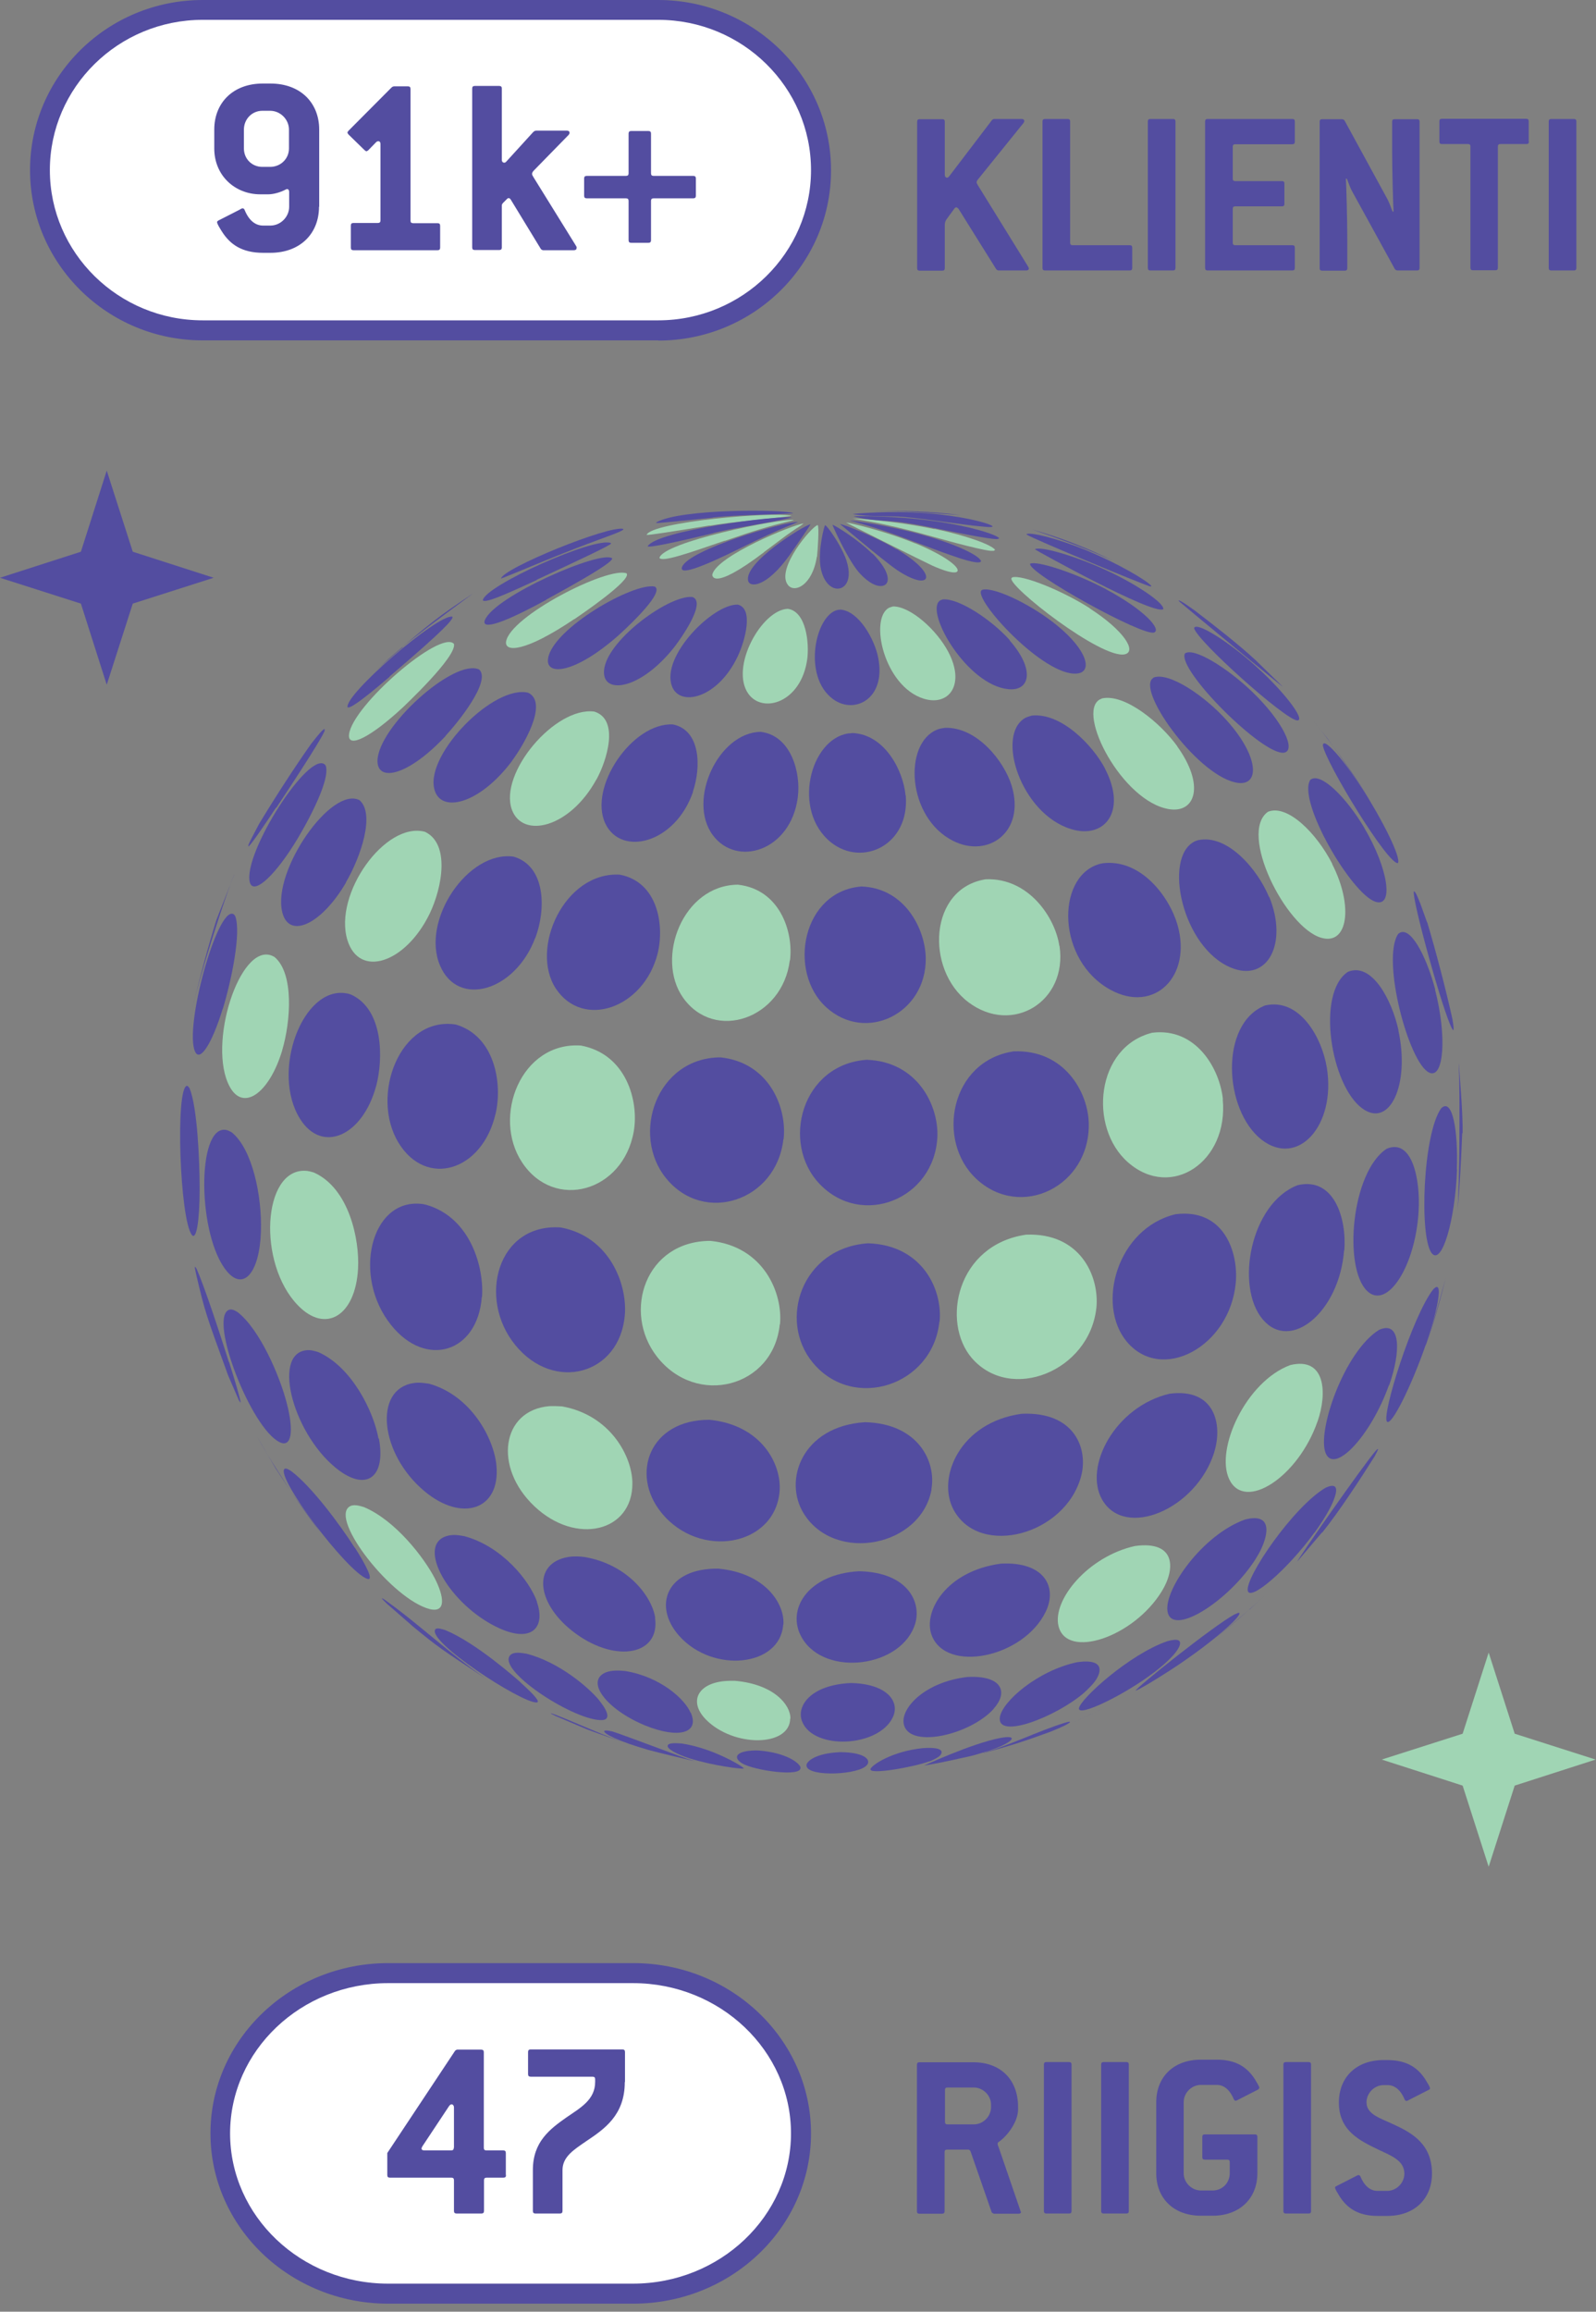 <svg xmlns="http://www.w3.org/2000/svg" id="Layer_1" viewBox="0 0 79.7 115.39"><rect x="0" y="0" width="79.7" height="115.39" fill="#808080" stroke="none"/><defs><style> .cls-1 { fill: #534da0; } .cls-2 { fill: #fff; } .cls-3 { fill: #a0d5b4; } </style></defs><path class="cls-1" d="M35.6,25.84c-1.86.19-2.8.28-2.82.27v-.04c1.23-.69,6.4-.65,6.84-.45-1.33.09-2.68.07-4.02.21"></path><path class="cls-3" d="M35.44,26.23c-2.01.33-3.06.49-3.15.47.24-.65,6.37-1.18,7.24-.95-1.36.19-2.74.27-4.09.49Z"></path><path class="cls-1" d="M35.63,26.61c-2.1.51-3.2.73-3.29.66.44-.78,6.44-1.55,7.21-1.44-1.3.31-2.62.46-3.91.77"></path><path class="cls-3" d="M36.19,26.99c-1.94.67-3.11,1.07-3.26.86.18-.79,5.92-1.96,6.72-1.9-.04.02-.12.04-.24.07-.94.23-1.69.45-3.22.98Z"></path><path class="cls-1" d="M37.06,27.32c-2.15,1.07-3.15,1.4-3,.98.34-.87,5.07-2.25,5.79-2.25-.03.02-.13.06-.29.13-.88.35-1.57.68-2.5,1.14"></path><path class="cls-3" d="M38.16,27.56c-2.66,2.02-2.59,1.12-2.59,1.12.22-.94,4.08-2.51,4.56-2.55,0,0-.06.05-.19.14-.09.05-.25.16-.44.29-.18.12-.63.46-1.35,1"></path><path class="cls-1" d="M39.43,27.71c-1.16,1.62-1.99,1.63-2.07,1.28-.22-.91,2.78-2.76,3.11-2.82,0,.07-1.03,1.52-1.04,1.54"></path><path class="cls-3" d="M40.79,27.79c-.22,1.44-1.13,1.84-1.45,1.4-.6-.8,1.18-2.9,1.49-2.98.09.04,0,1.32-.03,1.58"></path><path class="cls-1" d="M42.19,27.76c.5,1.24-.06,1.77-.55,1.59-.34-.13-.59-.54-.67-1.08-.12-.84.19-2.02.23-2.05,0,0,.01,0,.01,0,.11.03.74.94.98,1.55"></path><path class="cls-1" d="M43.57,27.63c.94.94.91,1.58.46,1.62-.38.04-.87-.35-1.19-.74-.59-.74-1.26-2.27-1.27-2.31,0,0,0,0,.01,0,.12.02,1.28.74,1.98,1.44"></path><path class="cls-1" d="M44.78,27.41c1.39.83,1.71,1.48,1.31,1.56-.29.06-.86-.22-1.3-.52-.77-.53-2.83-2.29-2.84-2.29h0c.13,0,1.68.58,2.82,1.26"></path><path class="cls-3" d="M45.71,27.12c1.64.67,2.36,1.32,2.04,1.44-.17.06-.62-.07-1.2-.33-.35-.16-4.3-2.13-4.3-2.15.19.02,1.91.41,3.47,1.05Z"></path><path class="cls-1" d="M46.35,26.78c1.61.47,2.61,1,2.64,1.24-.04.05-.12.14-1.02-.14-.14-.05-.33-.11-.47-.16-1.16-.4-2.3-.88-3.47-1.26-.61-.2-1.04-.32-1.35-.41-.21-.05-.21-.06-.23-.07.21.01,2.11.27,3.89.8"></path><path class="cls-3" d="M46.67,26.4c1.67.35,2.84.8,3.02,1.04-.01.01-.03.04-.05.05-.15.02-.31,0-.88-.13-1.36-.31-2.7-.75-4.06-1.06-.87-.2-1.49-.31-1.85-.37-.23-.04-.25-.05-.27-.05.13,0,2.09.11,4.08.53"></path><path class="cls-1" d="M46.65,26.01c1.8.25,3.13.68,3.25.86-.09.05-.11.06-.6-.01-1.37-.21-2.7-.55-4.07-.76-.86-.14-1.75-.08-2.61-.33.12-.01,2.01-.04,4.02.24"></path><path class="cls-1" d="M46.27,25.62c1.63.12,3.01.45,3.29.64,0,.01,0,.03-.01.04-.09.01-.12.02-.43-.01-1.31-.12-2.62-.36-3.92-.48-.87-.08-1.75.01-2.62-.15.09-.02,1.81-.18,3.7-.04Z"></path><path class="cls-1" d="M47.95,25.71c-2.43-.17-2.94-.21-4.35-.18,1.49-.06,2.94,0,4.35.18Z"></path><path class="cls-1" d="M27.23,27.98c-1.43.59-2.16.89-2.21.9.08-.51,5.39-2.67,6.11-2.48,0,.01-.01.03-.02.05-.15.1-.37.18-1.21.49-.79.29-1.59.6-2.67,1.04Z"></path><path class="cls-1" d="M26.81,28.95c-1.75.81-2.56,1.15-2.7,1.02.07-.72,5.62-3.21,6.4-2.86v.03c-.07.09-1.31.69-3.71,1.8"></path><path class="cls-1" d="M27.28,29.94c-3.15,1.72-3.15,1.22-3.07,1.02.48-1.21,5.81-3.52,6.36-3.09,0,.07,0,.27-3.29,2.06"></path><path class="cls-3" d="M28.68,30.9c-2.46,1.66-3.47,1.66-3.41,1.14.17-1.27,5.09-3.78,6.02-3.42.28.33-2.32,2.09-2.61,2.29Z"></path><path class="cls-1" d="M30.88,31.72c-2.19,1.93-3.65,2.03-3.51,1.15.22-1.49,4.26-3.81,5.33-3.59.56.32-1.79,2.41-1.81,2.43"></path><path class="cls-1" d="M33.65,32.33c-1.59,1.99-3.29,2.29-3.47,1.41-.31-1.47,3.17-4.07,4.4-3.94.8.29-.91,2.51-.93,2.53"></path><path class="cls-1" d="M36.85,32.74c-1,2.14-2.92,2.57-3.3,1.5-.54-1.5,2.06-4.1,3.29-4.06.82.19.35,1.84.01,2.56Z"></path><path class="cls-3" d="M40.31,32.91c-.3,2.15-2.21,2.74-2.94,1.72-.93-1.32.66-4.19,1.97-4.24.92.13,1.08,1.71.97,2.53"></path><path class="cls-1" d="M43.86,32.86c.39,2.03-1.2,2.83-2.27,2.03-1.53-1.13-.88-4.22.26-4.45.03,0,.09,0,.12-.01.9.06,1.71,1.46,1.89,2.43Z"></path><path class="cls-3" d="M47.35,32.53c.87,1.64.04,2.73-1.21,2.35-2-.61-2.74-4-1.75-4.54.06-.03.15-.05.21-.07.88,0,2.18,1.18,2.75,2.26"></path><path class="cls-1" d="M50.42,31.97c1.28,1.45,1.02,2.55-.08,2.43-2.06-.22-4.12-3.8-3.43-4.4.04-.04.11-.06.17-.08.81-.07,2.46,1.04,3.35,2.04Z"></path><path class="cls-1" d="M52.8,31.23c1.51,1.24,1.77,2.31.99,2.39-1.66.18-5.25-3.77-4.77-4.16.02-.01.05-.03.07-.03.63-.11,2.47.78,3.71,1.8Z"></path><path class="cls-3" d="M54.42,30.37c1.71,1.1,2.36,2.15,1.75,2.29-1.16.26-5.86-3.42-5.66-3.8,0-.01.03-.03.04-.04.48-.15,2.48.65,3.87,1.54Z"></path><path class="cls-1" d="M55.24,29.42c1.91,1.02,2.76,1.99,2.4,2.15-.52.23-6.32-2.97-6.2-3.43.29-.17,2.19.42,3.81,1.28"></path><path class="cls-1" d="M55.19,28.44c1.54.7,2.98,1.68,2.9,1.97-.52.3-6.38-2.95-6.41-2.99.25-.18,2.01.33,3.51,1.02Z"></path><path class="cls-1" d="M54.23,27.46c1.55.64,3.02,1.5,3.26,1.78,0,.01-.01.03-.02.04-.24-.03-5.97-2.42-6.19-2.59,0,0-.01-.02-.02-.03.21-.11,1.55.22,2.97.8"></path><path class="cls-1" d="M55.54,27.97c-1.68-.76-3.25-1.28-4-1.54,1.39.39,2.73.91,4,1.54Z"></path><path class="cls-1" d="M20.11,32.31c-.25.21-.88.74-1.33,1.17l.62-.59c2.2-1.89,2.39-2.04,4.3-3.32h0s.03-.02.03-.03c-.02.03-.06.05-.09.07-1.86,1.37-3.05,2.27-3.55,2.69"></path><path class="cls-1" d="M19.46,33.78c-1.64,1.4-1.98,1.56-2.1,1.53-.2-.61,4.5-4.67,5.23-4.53.01.02.01.05,0,.07-.07.14-.25.46-3.15,2.93"></path><path class="cls-3" d="M20.15,35.28c-1.63,1.52-2.8,2.11-2.72,1.38.17-1.45,4.58-5.25,5.24-4.52.15.64-2.5,3.11-2.52,3.14Z"></path><path class="cls-1" d="M22.26,36.73c-1.83,1.96-3.39,2.34-3.41,1.27-.01-1.69,3.83-5.16,5.08-4.58.61.57-1.05,2.63-1.68,3.31"></path><path class="cls-1" d="M25.58,37.97c-1.65,2.21-3.63,2.66-3.9,1.38-.39-1.76,3-5.19,4.7-4.77,1.03.51-.27,2.67-.8,3.38"></path><path class="cls-3" d="M29.78,38.91c-1.33,2.43-3.69,2.97-4.22,1.5-.65-1.82,2.16-5.15,4.12-4.89,1.27.4.62,2.46.1,3.4Z"></path><path class="cls-1" d="M34.61,39.52c-.89,2.59-3.59,3.25-4.38,1.59-.86-1.82,1.35-5.05,3.37-4.95,1.39.28,1.42,2.13,1,3.36"></path><path class="cls-1" d="M39.84,39.8c-.35,2.68-3.05,3.51-4.25,1.88-1.28-1.74.28-5.11,2.39-5.15,1.53.18,2.02,2.05,1.86,3.26Z"></path><path class="cls-1" d="M45.23,39.7c.21,2.47-2.16,3.6-3.73,2.35-1.97-1.58-1.05-5.15.86-5.44.06,0,.15-.01.21-.02,1.63.07,2.54,1.9,2.65,3.11"></path><path class="cls-1" d="M50.52,39.22c.7,2.31-1.18,3.64-2.93,2.75-2.3-1.16-2.49-4.87-.79-5.55.11-.05.27-.07.39-.09,1.59-.05,2.95,1.65,3.33,2.89"></path><path class="cls-1" d="M55.18,38.37c1.12,2.14-.03,3.54-1.71,3.01-2.5-.78-3.75-4.69-2.28-5.54.09-.05.23-.09.33-.12,1.47-.16,3.05,1.48,3.66,2.64"></path><path class="cls-3" d="M58.79,37.26c1.38,1.92.92,3.34-.41,3.13-2.34-.38-4.63-4.79-3.47-5.47.04-.02.09-.04.13-.06,1.15-.24,2.92,1.24,3.75,2.39Z"></path><path class="cls-1" d="M61.26,35.96c1.59,1.77,1.67,3.25.57,3.12-1.91-.24-4.99-4.46-4.3-5.19.02-.02.06-.05.08-.07.76-.29,2.54.9,3.65,2.14Z"></path><path class="cls-1" d="M62.52,34.52c1.59,1.53,2.21,2.95,1.6,3.05-1.05.16-5.35-4.14-4.95-4.95.44-.33,2.13.73,3.35,1.9"></path><path class="cls-1" d="M62.46,33.03c1.65,1.43,2.77,2.95,2.32,2.93-.59-.02-4.97-3.94-5.15-4.6.06-.34,1.49.51,2.84,1.68"></path><path class="cls-1" d="M62.73,32.98l1.31,1.28s.03.03.03.03c-.17-.11-5.12-4.2-5.15-4.24-.02-.02-.05-.05-.07-.08.04,0,.1-.01.82.51.94.72,2.18,1.68,3.05,2.49"></path><path class="cls-1" d="M13.78,40.32c-1.2,1.81-1.32,1.89-1.38,1.94,0-.07-.01-.09.2-.49l.33-.63c.74-1.23,1.77-2.83,2.6-4,.38-.49.57-.71.68-.76,0,.03,0,.08,0,.11-.08.17-.29.63-2.41,3.83"></path><path class="cls-1" d="M14.64,42.22c-1.07,1.67-2.02,2.45-2.17,1.8-.32-1.46,2.94-6.55,3.75-5.86.02.01.03.05.05.07.25.78-1.13,3.21-1.63,3.99Z"></path><path class="cls-1" d="M17.28,44.05c-1.23,2.11-2.87,2.86-3.19,1.46-.48-2.07,2.45-6.28,3.86-5.57.79.68.08,2.81-.68,4.11Z"></path><path class="cls-3" d="M21.45,45.62c-1.21,2.47-3.51,3.21-4.1,1.31-.71-2.3,1.89-5.94,3.87-5.41,1.25.59.88,2.75.23,4.1Z"></path><path class="cls-1" d="M26.73,46.81c-1,2.67-3.85,3.5-4.75,1.4-.98-2.26,1.39-5.77,3.67-5.45,1.62.48,1.61,2.65,1.09,4.04Z"></path><path class="cls-1" d="M32.84,47.6c-.7,2.74-3.73,3.78-5.08,1.75-1.32-2,.43-5.85,3.19-5.69,1.9.36,2.24,2.52,1.89,3.94Z"></path><path class="cls-3" d="M39.44,47.94c-.36,2.91-3.75,4.09-5.33,1.86-1.39-1.97-.02-5.62,2.74-5.64,2.09.23,2.78,2.35,2.6,3.78"></path><path class="cls-1" d="M46.23,47.83c.03,2.76-2.99,4.25-4.97,2.45-1.95-1.78-1.2-5.8,1.76-6.03,2.18.08,3.19,2.14,3.21,3.58Z"></path><path class="cls-3" d="M52.91,47.22c.41,2.77-2.36,4.47-4.56,2.8-2.15-1.63-1.97-5.69.88-6.13,2.16-.08,3.47,1.94,3.67,3.32"></path><path class="cls-1" d="M58.8,46.16c.74,2.58-1.16,4.44-3.34,3.25-2.68-1.46-2.73-5.57-.63-6.26.07-.03.17-.04.24-.06,1.9-.23,3.32,1.66,3.73,3.07"></path><path class="cls-1" d="M63.38,44.76c.96,2.34-.09,4.3-1.91,3.54-2.44-1.01-3.39-5.48-1.83-6.29.05-.03.13-.05.18-.07,1.49-.33,3,1.49,3.55,2.83Z"></path><path class="cls-3" d="M66.52,43.12c1.08,2.11.79,4.08-.54,3.69-1.78-.51-4.15-5.24-2.66-6.29.96-.39,2.42,1.05,3.21,2.6Z"></path><path class="cls-1" d="M68.12,41.31c1.21,2.04,1.5,4.01.56,3.7-1.2-.4-3.9-5.01-3.25-6.08.51-.43,1.81.89,2.7,2.39"></path><path class="cls-1" d="M68.07,39.43c.95,1.48,1.9,3.36,1.74,3.65-.49.11-3.61-5.01-3.75-5.87.01-.22.23-.09.64.36.53.59,1.08,1.42,1.37,1.86"></path><path class="cls-1" d="M66.3,36.87c.66.91,1.52,2.13,2.12,3.09-1.29-2.11-2.7-3.81-2.86-4l.74.91Z"></path><path class="cls-1" d="M10.18,48.22c-.28.94-.49,1.73-.56,2.07.31-1.32.78-3.08,1.19-4.38l.89-2.26-.02.04c-.33.81-1,2.84-1.5,4.52"></path><path class="cls-1" d="M11.12,50.36c-.53,1.72-1.12,2.65-1.37,2.15-.58-1.16,1.08-7.21,1.89-6.89.05.02.09.08.11.12.3.82-.19,3.19-.62,4.61Z"></path><path class="cls-3" d="M14.09,52.44c-.65,2.15-1.95,3.05-2.62,1.8-1.13-2.09.5-7.17,2.1-6.54.05.02.1.05.14.07.98.82.81,3.22.38,4.66Z"></path><path class="cls-1" d="M18.78,54.22c-.68,2.5-2.7,3.37-3.79,1.64-1.49-2.36.13-6.7,2.34-6.27.07.01.15.04.21.06,1.61.74,1.61,3.2,1.24,4.58"></path><path class="cls-1" d="M24.75,55.58c-.66,2.89-3.47,3.73-4.85,1.46-1.43-2.35.07-6.33,2.86-5.9,1.95.57,2.34,2.94,1.99,4.45Z"></path><path class="cls-3" d="M31.65,56.47c-.53,3.03-3.97,3.99-5.58,1.55-1.51-2.28-.05-6.03,2.94-5.83,2.26.42,2.9,2.76,2.64,4.28Z"></path><path class="cls-1" d="M39.12,56.87c-.35,3.08-3.97,4.28-5.86,1.94-1.77-2.17-.48-6.02,2.72-6.03,2.46.26,3.33,2.55,3.15,4.09Z"></path><path class="cls-1" d="M46.81,56.75c-.15,3.11-3.77,4.56-5.88,2.35-1.95-2.04-.9-5.97,2.35-6.2,2.56.09,3.6,2.31,3.53,3.86Z"></path><path class="cls-1" d="M54.37,56.07c.07,3.14-3.4,4.85-5.62,2.77-2.03-1.9-1.29-5.89,1.87-6.36,2.53-.1,3.71,2.03,3.75,3.58Z"></path><path class="cls-3" d="M61.06,54.87c.3,3.13-2.58,5.04-4.73,3.15-1.99-1.74-1.61-5.77,1.21-6.47,2.18-.27,3.37,1.78,3.53,3.33"></path><path class="cls-1" d="M66.26,53.3c.46,2.89-1.45,4.99-3.26,3.59-1.89-1.48-2.11-5.79.17-6.7,1.72-.4,2.84,1.58,3.09,3.11Z"></path><path class="cls-1" d="M69.83,51.43c.59,2.71-.43,4.9-1.8,3.9-1.57-1.14-2.32-5.75-.72-6.82,1.2-.5,2.2,1.41,2.53,2.93"></path><path class="cls-1" d="M71.66,49.39c.6,2.32.45,4.49-.29,4.15-1.02-.47-2.4-5.65-1.55-6.92.56-.51,1.39,1.04,1.85,2.77"></path><path class="cls-1" d="M71.27,46.03c.43,1.44.94,3.38,1.26,4.84.06.35.07.47.05.56-.29-.13-1.89-5.82-1.98-6.82,0-.03,0-.09,0-.12.05.01.1.03.33.62l.33.92Z"></path><path class="cls-1" d="M9.97,59.33c0,1.65-.17,2.6-.39,2.31-.6-.77-.83-7.31-.25-7.44.05-.01.1.07.14.13.38.93.5,3.56.5,4.99"></path><path class="cls-1" d="M13.03,61.48c-.07,2.04-.86,2.97-1.69,1.99-1.49-1.76-1.53-7.31-.06-7.07.09.01.21.08.29.12,1.03.83,1.52,3.17,1.46,4.96Z"></path><path class="cls-3" d="M17.88,63.33c-.13,2.36-1.63,3.26-3.01,1.82-2.02-2.09-1.76-6.79.37-6.71.14,0,.31.05.44.09,1.76.79,2.28,3.36,2.2,4.79Z"></path><path class="cls-1" d="M24.06,64.74c-.21,2.78-2.79,3.58-4.53,1.4-1.95-2.43-1.02-6.28,1.47-6.05.09,0,.2.03.29.05,2.23.64,2.89,3.17,2.78,4.6"></path><path class="cls-1" d="M31.2,65.67c-.27,2.95-3.53,3.84-5.46,1.48-1.91-2.32-.91-6.1,2.26-5.88,2.44.45,3.34,2.84,3.2,4.4Z"></path><path class="cls-3" d="M38.94,66.1c-.31,3.15-4.16,4.16-6.14,1.61-1.73-2.23-.57-5.77,2.68-5.77,2.65.27,3.62,2.6,3.47,4.17"></path><path class="cls-1" d="M46.91,65.98c-.34,3.19-4.3,4.48-6.32,2.04-1.75-2.11-.56-5.73,2.76-5.96,2.74.09,3.73,2.35,3.57,3.92Z"></path><path class="cls-3" d="M54.75,65.28c-.34,3.16-4.28,4.75-6.22,2.51-1.54-1.8-.75-5.66,2.71-6.16,2.7-.11,3.67,2.07,3.51,3.66"></path><path class="cls-1" d="M61.71,64.04c-.3,3.19-3.71,5.02-5.45,2.92-1.53-1.85-.47-5.65,2.44-6.35,2.45-.31,3.15,1.94,3.01,3.43Z"></path><path class="cls-1" d="M67.12,62.41c-.23,3.06-2.67,5.11-4.07,3.44-1.38-1.65-.6-5.79,1.75-6.69,1.81-.43,2.46,1.65,2.33,3.26"></path><path class="cls-1" d="M70.84,60.48c-.16,2.73-1.57,4.92-2.57,3.96-1.2-1.16-.79-5.95.98-7.1,1.26-.53,1.69,1.51,1.59,3.13"></path><path class="cls-1" d="M72.76,58.36c-.09,2.57-.76,4.81-1.26,4.2-.64-.8-.44-5.98.47-7.24.57-.55.85,1.16.78,3.05Z"></path><path class="cls-1" d="M73.02,56.56c-.05,1.17-.12,2.73-.24,3.89.11-1.22.13-5.89.07-7.29,0-.03,0-.07,0-.1.07,1.05.2,2.45.19,3.51"></path><path class="cls-1" d="M11.44,67.99c.25.79.55,1.78.58,2.03-.03-.03-.06-.07-.09-.12l-.54-1.25c-1.12-3.07-1.16-3.19-1.59-5.02l-.04-.19c-.03-.13-.03-.14-.03-.21.04.02.07.07.09.11.38.85,1.17,3.25,1.61,4.65"></path><path class="cls-1" d="M14.32,70.04c.37,1.42.23,2.23-.35,1.95-1.43-.68-3.53-6.11-2.56-6.6.15-.07.3.01.46.11,1.1.86,2.1,3.17,2.45,4.54"></path><path class="cls-1" d="M18.92,71.8c.35,1.88-.56,2.63-1.96,1.62-2.27-1.66-3.42-5.82-1.67-6.02.22-.03.43.04.6.09,1.67.73,2.77,2.96,3.01,4.32"></path><path class="cls-1" d="M24.79,73.15c.21,2.19-1.7,2.87-3.6,1.28-2.22-1.86-2.55-5.08-.55-5.39.29-.05.56,0,.79.03,2.1.59,3.23,2.73,3.36,4.07"></path><path class="cls-3" d="M31.58,74.04c.01,2.43-2.82,3.11-4.89,1.15-2.07-1.95-1.64-4.8.74-5,.19-.01.44,0,.63.01,2.42.43,3.51,2.5,3.52,3.83"></path><path class="cls-1" d="M38.93,74.46c-.25,2.73-4,3.39-5.9,1.05-1.57-1.93-.59-4.65,2.4-4.64,2.62.26,3.62,2.25,3.5,3.59Z"></path><path class="cls-1" d="M46.52,74.34c-.52,2.87-4.81,3.7-6.37,1.23-1.06-1.67-.1-4.38,3.05-4.58,2.69.07,3.56,2.01,3.31,3.35Z"></path><path class="cls-1" d="M53.99,73.68c-.78,2.94-5.05,4.08-6.36,1.7-.88-1.6.3-4.39,3.39-4.81,2.65-.12,3.33,1.75,2.97,3.11"></path><path class="cls-1" d="M60.63,72.51c-.9,2.83-4.45,4.33-5.59,2.35-.94-1.64.64-4.65,3.36-5.29,2.27-.3,2.67,1.54,2.23,2.93"></path><path class="cls-3" d="M65.79,70.96c-.96,2.77-3.64,4.52-4.41,2.87-.7-1.5.84-4.87,3.05-5.69,1.77-.43,1.86,1.4,1.36,2.83Z"></path><path class="cls-1" d="M69.36,69.14c-.89,2.5-2.69,4.44-3.15,3.42-.48-1.06.92-5.11,2.66-6.18,1.08-.48,1.1,1.06.5,2.77Z"></path><path class="cls-1" d="M71.2,67.12c-.72,2.08-1.73,4.1-1.94,3.84-.27-.33,1.26-5.25,2.31-6.6.09-.09.29-.29.28.18-.01.37-.19,1.24-.64,2.58"></path><path class="cls-1" d="M71.19,67.21c.15-.43.6-1.74,1-3.4-.28,1.02-.66,2.39-1,3.4Z"></path><path class="cls-1" d="M15.23,75.45c.4.57.65.88.8,1.07-.7-.95-1.63-2.23-2.27-3.23l-.92-1.58c.54.98,1.54,2.55,2.39,3.74Z"></path><path class="cls-1" d="M17.72,77.25c.53.83.98,1.68.62,1.56-1.01-.34-4.6-5.11-4.13-5.49.07-.05.2.03.33.11,1.03.77,2.46,2.71,3.17,3.82"></path><path class="cls-3" d="M21.71,78.78c.47.92.58,1.74-.25,1.54-1.86-.48-4.98-4.44-4.02-5.11.21-.15.54-.04.74.02,1.58.67,3,2.53,3.53,3.55Z"></path><path class="cls-1" d="M26.81,79.96c.44,1.25-.23,2.07-1.89,1.31-2.48-1.14-4.18-4.15-2.6-4.6.31-.09.58-.04.87.01,1.89.51,3.26,2.23,3.63,3.28"></path><path class="cls-1" d="M32.71,80.75c.27,1.84-1.91,2.28-3.95.8-2-1.45-2.21-3.52-.39-3.83.3-.05.58-.03.82,0,2.18.37,3.38,2,3.53,3.04"></path><path class="cls-1" d="M39.11,81.1c-.15,2.09-3.5,2.45-5.19.56-1.34-1.5-.64-3.39,1.95-3.36,2.36.22,3.33,1.77,3.25,2.8"></path><path class="cls-1" d="M45.71,81.02c-.64,2.21-4.5,2.72-5.66.74-.82-1.39.27-3.19,2.85-3.33,2.44.05,3.11,1.55,2.81,2.59Z"></path><path class="cls-1" d="M52.22,80.45c-1.11,2.3-4.99,3.09-5.7,1.16-.43-1.18.74-3.2,3.47-3.56,2.15-.11,2.83,1.16,2.23,2.4Z"></path><path class="cls-3" d="M58.01,79.44c-1.41,2.29-4.74,3.4-5.15,1.73-.32-1.3,1.47-3.48,3.82-4,2.06-.28,2.02,1.16,1.33,2.27Z"></path><path class="cls-1" d="M62.52,78.09c-1.36,1.95-4.03,3.62-4.22,2.33-.16-1.08,1.73-3.8,3.87-4.57,1.51-.39,1.11.96.68,1.72-.09.16-.22.37-.33.52"></path><path class="cls-1" d="M65.64,76.5c-1.32,1.82-3.22,3.46-3.33,2.9-.13-.67,2.28-4.2,3.89-5.14.51-.23.65-.03.41.59-.07.2-.32.76-.97,1.66"></path><path class="cls-1" d="M66.02,76.49l-1.19,1.4s-.04.04-.05.06c.04-.15,3.25-4.75,3.9-5.51.03-.03.07-.08.11-.11,0,0,.02,0,.03.01-.03.08-.05.12-.17.35-.74,1.17-1.75,2.72-2.62,3.81"></path><path class="cls-1" d="M22.9,82.78c.92.72,1.35,1,1.42,1.05-2.35-1.55-2.44-1.61-3.66-2.61l-1.33-1.16c-.2-.19-.23-.23-.27-.28.03,0,.1.03.19.1,1.26.9,2.42,1.94,3.65,2.9"></path><path class="cls-1" d="M25.99,83.98c.74.66,1.01,1,.8,1-.79.01-5.49-3.06-5.05-3.65.07-.1.34-.01.5.04,1.53.63,3.53,2.41,3.76,2.61"></path><path class="cls-1" d="M29.93,84.89c.2.24.78,1.02.02.97-1.49-.09-5.15-2.52-4.47-3.24.18-.19.58-.11.83-.07,1.57.41,3.03,1.62,3.62,2.33Z"></path><path class="cls-1" d="M34.5,85.5c.44,1.02-.62,1.3-2.28.63-1.96-.81-3-2.22-1.97-2.65.33-.13.74-.09.97-.07,1.76.29,2.98,1.4,3.27,2.09Z"></path><path class="cls-3" d="M39.46,85.79c-.03,1.41-2.82,1.44-4.2.05-.94-.95-.36-1.92,1.19-1.94h.26c1.93.17,2.78,1.2,2.76,1.89"></path><path class="cls-1" d="M44.58,85.73c-.72,1.49-3.94,1.64-4.52.21-.31-.74.37-1.83,2.42-1.93,1.8.03,2.49.92,2.1,1.72"></path><path class="cls-1" d="M49.63,85.29c-1.21,1.35-4.39,2.05-4.51.68-.07-.77,1.1-2.01,3.17-2.26,1.73-.1,2.09.74,1.33,1.58Z"></path><path class="cls-1" d="M54.13,84.5c-1.39,1.2-4.35,2.35-4.2,1.22.11-.78,1.88-2.33,3.86-2.75,1.48-.21,1.19.59.83,1.03-.09.11-.29.32-.49.5Z"></path><path class="cls-1" d="M57.64,83.47c-1.5,1.15-3.82,2.26-3.76,1.8.06-.46,2.52-2.7,4.42-3.35.55-.15.74-.05.57.31-.15.31-.6.76-1.24,1.25"></path><path class="cls-1" d="M60.07,82.23c-.53.4-1,.72-1.22.87l-.44.29c-.82.53-1.55.96-1.7,1,.04-.16,3.83-3.19,4.91-3.79.2-.09.23-.11.28-.08.01.21-.92,1.02-1.83,1.71"></path><path class="cls-1" d="M62.4,80.33c-.57.48-1.33,1.14-1.92,1.6,1.36-1.05,2.5-2.13,2.82-2.43l-.9.84Z"></path><path class="cls-1" d="M31.47,87.08c.08.03.19.06.27.09-.72-.24-1.69-.57-2.41-.84l-1.6-.68c-.16-.08-.2-.1-.23-.13.04,0,.12.03.23.07,1.25.49,2.46,1.07,3.74,1.49"></path><path class="cls-1" d="M33.95,87.66c.5.19.75.25.86.27l-.3-.06c-.64-.15-1.49-.35-2.13-.52-1.48-.43-2.24-.8-2.21-.95.07-.03.15-.03.42.03.12.03,1.24.44,3.36,1.23Z"></path><path class="cls-1" d="M36.83,88.05c.29.17.3.2.31.23-.1.03-1.48-.13-2.71-.51-.6-.19-1.18-.49-1.08-.66.08-.14.52-.09.7-.08,1.31.2,2.46.83,2.78,1.02"></path><path class="cls-1" d="M39.97,88.23c.1.49-2.31.15-2.91-.21-.37-.23-.34-.47.09-.58.27-.07.58-.07.76-.06,1.34.11,2.01.61,2.07.85"></path><path class="cls-1" d="M43.2,88.19c-.62.44-3.07.49-2.92-.12.04-.15.43-.56,1.69-.61,1.23.01,1.58.4,1.29.68-.02.02-.05.04-.07.05Z"></path><path class="cls-1" d="M46.4,87.92c-.67.26-3.03.7-2.93.38.07-.2,1.07-.88,2.61-1.04,1.28-.09.89.34.87.36-.09.1-.3.21-.55.31"></path><path class="cls-1" d="M49.25,87.43c-.35.11-.66.2-.8.23-1.48.33-1.51.33-2.31.47.02,0,2.34-1.09,3.82-1.38.17-.03.68-.11.54.09-.08.11-.45.34-1.25.6Z"></path><path class="cls-1" d="M49.11,87.5c1.37-.41,2.66-1.06,4.04-1.5.19-.05.23-.07.29-.05-.05.09-.39.25-.98.49-1.38.5-1.71.61-3.35,1.07"></path><path class="cls-1" d="M53.45,86.03c.66-.28,1.13-.51,1.64-.75-.49.23-1.14.54-1.64.75Z"></path><g><path class="cls-2" d="M32.88.5H10.12C5.64.5,2,4.08,2,8.5s3.64,8,8.12,8h22.75c4.49,0,8.12-3.58,8.12-8S37.36.5,32.88.5Z"></path><path class="cls-1" d="M32.88,16.99H10.12c-4.75,0-8.62-3.81-8.62-8.5S5.37,0,10.12,0h22.75C37.63,0,41.5,3.81,41.5,8.5s-3.87,8.5-8.62,8.5ZM10.12.99c-4.21,0-7.63,3.37-7.63,7.5s3.42,7.5,7.63,7.5h22.75c4.21,0,7.63-3.37,7.63-7.5s-3.42-7.5-7.63-7.5H10.12Z"></path></g><g><path class="cls-2" d="M31.62,98.5h-12.23c-4.63,0-8.38,3.58-8.38,8s3.75,8,8.38,8h12.23c4.63,0,8.38-3.58,8.38-8s-3.75-8-8.38-8Z"></path><path class="cls-1" d="M31.62,114.99h-12.23c-4.9,0-8.88-3.81-8.88-8.5s3.98-8.5,8.88-8.5h12.23c4.9,0,8.88,3.81,8.88,8.5s-3.98,8.5-8.88,8.5ZM19.38,98.99c-4.35,0-7.89,3.37-7.89,7.5s3.54,7.5,7.89,7.5h12.23c4.35,0,7.89-3.37,7.89-7.5s-3.54-7.5-7.89-7.5h-12.23Z"></path></g><path class="cls-1" d="M51.38,13.4c0,.06-.05.1-.13.1h-1.4s-.07-.02-.1-.06l-1.88-3.01s-.07-.08-.11-.08-.07.02-.1.06l-.38.52c-.06.08-.1.17-.1.29v2.17c0,.08-.04.12-.12.12h-1.14c-.08,0-.12-.04-.12-.12v-7.32c0-.08.04-.12.12-.12h1.14c.08,0,.12.04.12.12v2.66c0,.08.05.14.11.14.04,0,.07-.02.11-.07l2.14-2.81s.06-.05.1-.05h1.38c.08,0,.13.04.13.1,0,.02-.01.06-.04.1l-2.26,2.8c-.05.06-.08.11-.08.16,0,.04.02.07.07.16l2.46,3.98c.05.08.08.13.08.18ZM56.54,13.38c0,.08-.04.12-.12.12h-4.24c-.08,0-.12-.04-.12-.12v-7.32c0-.08.04-.12.12-.12h1.14c.08,0,.12.04.12.12v6.06c0,.08.04.12.12.12h2.86c.08,0,.12.04.12.12v1.02ZM58.7,13.38c0,.08-.04.12-.12.12h-1.14c-.08,0-.12-.04-.12-.12v-7.32c0-.08.04-.12.12-.12h1.14c.08,0,.12.04.12.12v7.32ZM64.66,13.38c0,.08-.04.12-.12.12h-4.24c-.08,0-.12-.04-.12-.12v-7.32c0-.08.04-.12.12-.12h4.24c.08,0,.12.04.12.12v1.02c0,.08-.04.12-.12.12h-2.86c-.08,0-.12.04-.12.12v1.6c0,.08.04.12.12.12h2.34c.08,0,.12.04.12.12v1.02c0,.08-.04.12-.12.12h-2.34c-.08,0-.12.04-.12.12v1.7c0,.08.04.12.12.12h2.86c.08,0,.12.04.12.12v1.02ZM70.89,13.38c0,.08-.04.12-.12.12h-1s-.08-.02-.11-.06l-2.15-3.91c-.05-.08-.22-.52-.25-.61h-.05c.02.3.07,2.03.07,2.98v1.49c0,.08-.04.12-.12.12h-1.14c-.08,0-.12-.04-.12-.12v-7.32c0-.08.04-.12.12-.12h1.01s.08.02.11.06l2.15,3.94c.05.08.22.52.25.61h.05c-.02-.3-.07-2.03-.07-2.98v-1.51c0-.08.04-.12.12-.12h1.13c.08,0,.12.04.12.12v7.32ZM76.35,7.07c0,.08-.04.12-.12.12h-1.31c-.08,0-.12.04-.12.12v6.06c0,.08-.04.12-.12.12h-1.13c-.08,0-.12-.04-.12-.12v-6.06c0-.08-.04-.12-.12-.12h-1.31c-.08,0-.12-.04-.12-.12v-1.02c0-.08.04-.12.12-.12h4.22c.08,0,.12.04.12.12v1.02ZM78.72,13.38c0,.08-.04.12-.12.12h-1.14c-.08,0-.12-.04-.12-.12v-7.32c0-.08.04-.12.12-.12h1.14c.08,0,.12.04.12.12v7.32Z"></path><path class="cls-1" d="M15.93,10.32c0,1.35-.95,2.3-2.43,2.3h-.36c-1.08,0-1.66-.44-2.05-1.05-.12-.19-.25-.4-.25-.48,0-.04.03-.06.08-.09l1.04-.53c.05-.03.1-.07.16-.07.04,0,.08.03.1.09.23.56.57.77.92.77h.36c.51,0,.94-.43.94-.94v-.74c0-.09-.04-.14-.1-.14-.04,0-.05.01-.09.03-.27.14-.6.23-.86.23h-.39c-1.27,0-2.3-.94-2.3-2.29v-.94c0-1.35.95-2.3,2.42-2.3h.39c1.48,0,2.43.95,2.43,2.3v3.85ZM14.43,7.41v-.94c0-.51-.43-.94-.94-.94h-.39c-.52,0-.92.42-.92.94v.94c0,.52.4.92.92.92h.39c.52,0,.94-.4.94-.92ZM21.98,12.36c0,.09-.04.13-.13.13h-4.2c-.09,0-.13-.04-.13-.13v-1.1c0-.09.04-.13.13-.13h1.22c.09,0,.13-.04.13-.13v-3.81c0-.09-.04-.14-.1-.14-.05,0-.08.01-.12.05l-.39.4s-.06.05-.09.05c-.04,0-.05-.03-.09-.05l-.81-.79s-.05-.07-.05-.09c0-.04.03-.05.05-.09l2.13-2.14c.05-.05.09-.08.16-.08h.68c.09,0,.13.04.13.13v6.57c0,.09.04.13.13.13h1.22c.09,0,.13.04.13.13v1.1ZM28.79,12.39c0,.07-.05.1-.14.1h-1.52c-.05,0-.09-.03-.12-.06l-1.5-2.46c-.03-.05-.07-.08-.1-.08-.03,0-.07.01-.1.05l-.18.18c-.05.05-.07.09-.07.14v2.09c0,.09-.04.13-.13.13h-1.22c-.09,0-.13-.04-.13-.13v-7.93c0-.09.04-.13.13-.13h1.22c.09,0,.13.04.13.13v3.56c0,.09.05.14.12.14.04,0,.06-.01.1-.05l1.33-1.46c.05-.05.09-.09.18-.09h1.51c.09,0,.14.04.14.1,0,.04-.01.08-.05.12l-1.74,1.78c-.05.06-.08.1-.08.16s.03.09.08.18l2.07,3.34c.04.06.08.12.08.17ZM34.75,9.77c0,.09-.04.13-.13.13h-1.98c-.09,0-.13.04-.13.13v1.96c0,.09-.04.13-.13.13h-.86c-.09,0-.13-.04-.13-.13v-1.96c0-.09-.04-.13-.13-.13h-1.96c-.09,0-.13-.04-.13-.13v-.86c0-.09.04-.13.13-.13h1.96c.09,0,.13-.04.13-.13v-1.98c0-.09.04-.13.13-.13h.86c.09,0,.13.04.13.13v1.98c0,.09.04.13.13.13h1.98c.09,0,.13.04.13.13v.86Z"></path><path class="cls-1" d="M50.99,110.4c0,.06-.04.1-.12.1h-1.24s-.1-.04-.11-.08l-1.06-3.05s-.05-.07-.1-.07h-1.07c-.08,0-.12.04-.12.12v2.96c0,.08-.04.12-.12.12h-1.14c-.08,0-.12-.04-.12-.12v-7.32c0-.08.04-.12.12-.12h2.7c1.37,0,2.23.88,2.23,2.23v.12c0,.61-.52,1.32-.97,1.63-.04.02-.05.05-.05.1,0,.04.02.1.06.19l1.03,3c.02.08.06.16.06.19ZM49.49,105.17v-.11c0-.47-.4-.86-.86-.86h-1.32c-.08,0-.12.04-.12.12v1.6c0,.08.04.12.12.12h1.32c.47,0,.86-.4.86-.86ZM53.51,110.37c0,.08-.04.12-.12.12h-1.14c-.08,0-.12-.04-.12-.12v-7.32c0-.08.04-.12.12-.12h1.14c.08,0,.12.04.12.12v7.32ZM56.37,110.37c0,.08-.04.12-.12.12h-1.14c-.08,0-.12-.04-.12-.12v-7.32c0-.08.04-.12.12-.12h1.14c.08,0,.12.04.12.12v7.32ZM62.88,104.23s-.02.06-.07.08l-.96.49s-.1.06-.14.06c-.04,0-.07-.02-.1-.08-.22-.52-.53-.71-.85-.71h-.79c-.47,0-.86.4-.86.86v3.55c0,.47.4.86.86.86h.59c.48,0,.85-.38.85-.86v-.56c0-.08-.04-.12-.12-.12h-1.13c-.08,0-.12-.04-.12-.12v-1.02c0-.08.04-.12.12-.12h2.51c.08,0,.12.04.12.12v1.82c0,1.25-.88,2.12-2.23,2.12h-.59c-1.37,0-2.23-.88-2.23-2.12v-3.55c0-1.25.86-2.12,2.23-2.12h.79c1,0,1.54.41,1.9.97.11.18.23.37.23.44ZM65.47,110.37c0,.08-.04.12-.12.12h-1.14c-.08,0-.12-.04-.12-.12v-7.32c0-.08.04-.12.12-.12h1.14c.08,0,.12.04.12.12v7.32ZM71.51,108.49c0,1.25-.86,2.12-2.23,2.12h-.48c-1,0-1.54-.41-1.9-.97-.11-.18-.23-.37-.23-.44,0-.04.02-.06.07-.08l.96-.49s.1-.06.14-.06c.04,0,.07.02.1.08.22.52.53.71.85.71h.48c.47,0,.86-.4.86-.86,0-.65-.64-.89-1.28-1.19-.95-.46-1.99-.95-1.99-2.36,0-1.25.86-2.12,2.23-2.12h.19c1,0,1.54.41,1.9.97.11.18.23.37.23.44,0,.04-.02.06-.07.08l-.96.49s-.1.06-.14.06c-.04,0-.07-.02-.1-.08-.22-.52-.53-.71-.85-.71h-.19c-.47,0-.86.4-.86.86,0,.61.7.79,1.39,1.12.91.42,1.88.98,1.88,2.44Z"></path><path class="cls-1" d="M25.27,108.57c0,.09-.04.13-.13.13h-.84c-.09,0-.13.04-.13.13v1.53c0,.09-.04.13-.13.13h-1.24c-.09,0-.13-.04-.13-.13v-1.53c0-.09-.04-.13-.13-.13h-3.07c-.09,0-.13-.04-.13-.13v-1.1l3.39-5.11s.06-.05.1-.05h1.2c.09,0,.13.04.13.13v4.77c0,.09.04.13.13.13h.84c.09,0,.13.04.13.13v1.1ZM22.67,107.21v-2.01c0-.09-.05-.16-.12-.16-.04,0-.08.03-.12.08l-1.34,2.02s-.04.08-.04.1c0,.07.05.1.14.1h1.34c.09,0,.13-.04.13-.13ZM31.2,103.93c0,1.66-1.03,2.35-1.94,2.96-.61.42-1.17.77-1.17,1.43v2.04c0,.09-.04.13-.13.13h-1.22c-.09,0-.13-.04-.13-.13v-2.04c0-1.42.86-2.05,1.68-2.63.7-.48,1.43-.88,1.43-1.77v-.13c0-.09-.04-.13-.13-.13h-3.09c-.09,0-.13-.04-.13-.13v-1.1c0-.09.04-.13.13-.13h4.58c.09,0,.13.04.13.13v1.49Z"></path><path class="cls-1" d="M6.63,27.54l4.04,1.3-4.04,1.29-1.3,4.05-1.29-4.05-4.04-1.29,4.04-1.3,1.29-4.05,1.3,4.05Z"></path><path class="cls-3" d="M75.64,86.54l4.04,1.29-4.04,1.3-1.3,4.05-1.3-4.05-4.04-1.3,4.04-1.29,1.3-4.05,1.3,4.05Z"></path></svg>